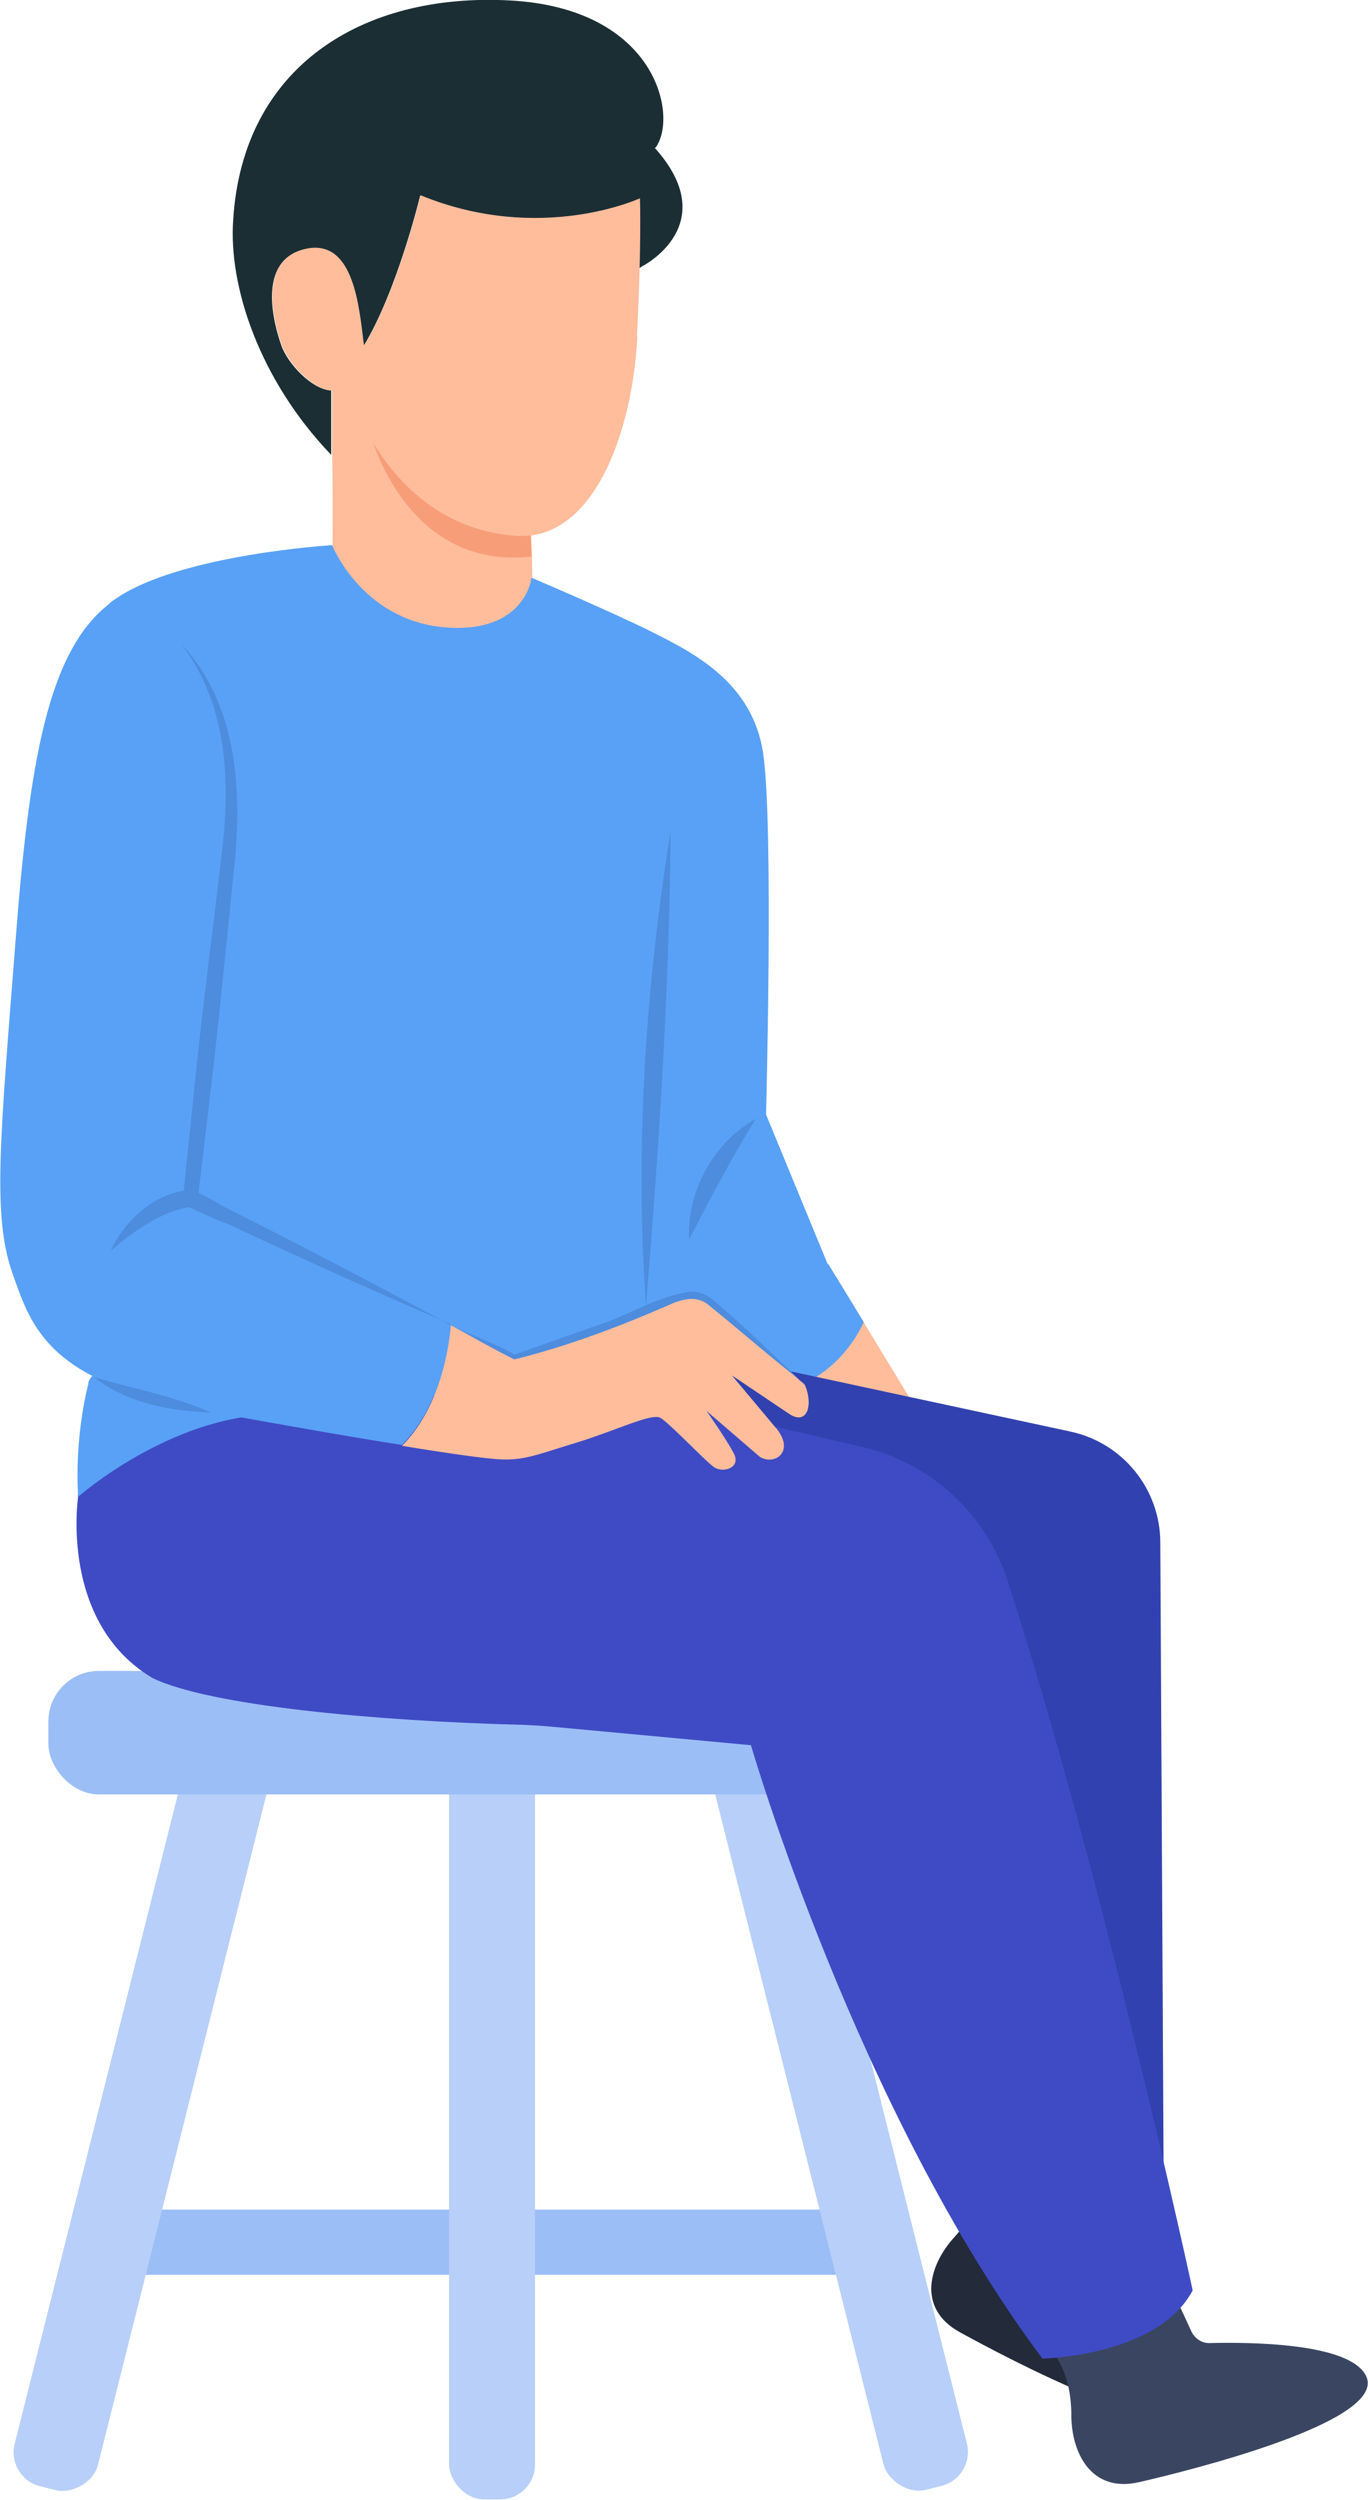 <?xml version="1.0" encoding="UTF-8"?>
<svg id="Calque_2" data-name="Calque 2" xmlns="http://www.w3.org/2000/svg" viewBox="0 0 31.68 57.87">
  <defs>
    <style>
      .cls-1 {
        fill: #f79d78;
      }

      .cls-1, .cls-2, .cls-3, .cls-4, .cls-5, .cls-6, .cls-7, .cls-8, .cls-9, .cls-10, .cls-11 {
        stroke-width: 0px;
      }

      .cls-2 {
        fill: #4e8cdd;
      }

      .cls-3 {
        fill: #3141af;
      }

      .cls-4 {
        fill: #3a4561;
      }

      .cls-5 {
        fill: #232a3a;
      }

      .cls-6 {
        fill: #9cbef7;
      }

      .cls-7 {
        fill: #ffbd9c;
      }

      .cls-8 {
        fill: #3f4bc4;
      }

      .cls-9 {
        fill: #58a1f6;
      }

      .cls-10 {
        fill: #b8cff9;
      }

      .cls-11 {
        fill: #1b2e34;
      }
    </style>
  </defs>
  <g id="Layer_1" data-name="Layer 1">
    <g>
      <g>
        <rect class="cls-6" x="2.14" y="51.15" width="18" height="1.51"/>
        <rect class="cls-10" x="10.4" y="40.08" width="1.99" height="17.78" rx=".81" ry=".81"/>
        <rect class="cls-10" x="-5.62" y="47.98" width="17.78" height="1.99" rx=".81" ry=".81" transform="translate(-45.02 40.21) rotate(-75.89)"/>
        <rect class="cls-10" x="18.46" y="40.08" width="1.99" height="17.78" rx=".81" ry=".81" transform="translate(-11.35 6.22) rotate(-14.11)"/>
        <rect class="cls-6" x="1.12" y="38.68" width="18.13" height="2.86" rx="1.17" ry="1.17"/>
      </g>
      <g>
        <polygon class="cls-7" points="19.18 29.26 21.15 32.5 18.92 32.52 17.15 31.8 16.68 31.14 19.18 29.26"/>
        <path class="cls-9" d="m20,30.6l-.82-1.34-2.48,1.85s-.01.02-.02.03l.47.66.98.4s.02,0,.03,0c1.17-.32,1.69-1.26,1.84-1.59Z"/>
        <path class="cls-5" d="m25.77,51.24l-.3.96c-.06.18,0,.37.14.49.65.55,2.4,2.13,2.18,2.97-.3,1.16-4.54-1.11-5.56-1.67-1.02-.56-.7-1.58-.13-2.2.66-.73.65-1.34.65-1.34l3.01.79Z"/>
        <path class="cls-4" d="m27.17,53.06l.42.91c.08.17.25.28.43.27.85-.02,3.21-.02,3.61.75.55,1.06-4.12,2.21-5.25,2.47-1.13.26-1.57-.71-1.57-1.55,0-.98-.41-1.43-.41-1.43l2.77-1.43Z"/>
        <path class="cls-3" d="m15.12,31.06l9.67,2.08c1.21.26,2.08,1.33,2.08,2.57l.08,15.21-5.01-15.37-.11-.39-1.6-.03-5.11-4.06Z"/>
        <path class="cls-8" d="m1.81,34.64s-.45,2.92,1.73,4.21c1.32.63,5.08.99,8.6,1.08.21.01.41.02.62.04l4.63.43s2.46,8.47,6.75,14.2c0,0,2.67-.05,3.48-1.58,0,0-2.03-9.42-4.28-16.41-.5-1.57-1.79-2.75-3.39-3.12l-4.93-1.14-9.93-.14s-3.01.57-3.29,2.43Z"/>
        <path class="cls-7" d="m12.34,14.19s-1.28,1.14-4.65,0c.03-3.09,0-3.66,0-3.66v-1.48l.14-.71,2.81,1.26,1.66,2.79v.02s.02.47.02.47l.02,1.31Z"/>
        <path class="cls-11" d="m15.18,3.42c.53-.71.04-3.23-3.38-3.41-3.41-.18-6.18,1.53-6.4,5.08-.11,1.53.6,3.7,2.27,5.44v-1.49c-.47-.03-1.01-.64-1.15-1.03-.18-.5-.59-1.99.55-2.24,1.14-.25,1.24,1.42,1.35,2.24.78-1.28,1.31-3.48,1.31-3.48,2.77,1.14,5.08.07,5.08.07,0,0,.02.55-.01,1.61l.08-.05s1.88-.96.28-2.74Z"/>
        <path class="cls-7" d="m14.76,7.8c-.1,1.92-.8,4.15-2.23,4.55-.16.04-.33.07-.51.06-1.75-.1-2.79-1.2-3.37-2.14,0,0,0-.01,0-.02-.44-.71-.61-1.32-.61-1.32-.49.43-1.33-.43-1.51-.93-.18-.5-.59-1.99.55-2.24,1.14-.25,1.24,1.42,1.35,2.24.78-1.28,1.31-3.48,1.31-3.48,2.78,1.14,5.08.07,5.08.07,0,0,.04,1.07-.07,3.2Z"/>
        <path class="cls-9" d="m12.31,13.37s-.14,1.32-2.04,1.15c-1.9-.18-2.58-1.9-2.58-1.9,0,0-3.47.21-4.98,1.22-.06.04-.12.08-.18.13,0,0-.44,10.23-.54,10.37s1.67,6.35,1.67,6.35l7.54,1.91,5.49-1.29c1.24-.32,2.18-.9,2.48-2.04l-1.43-3.47s.18-6.77-.07-8.38-1.58-2.29-2.51-2.76c-.93-.47-2.86-1.29-2.86-1.29Z"/>
        <path class="cls-2" d="m15.53,19.24c-.58,3.63-.83,7.32-.57,10.99.3-3.66.54-7.32.57-10.99h0Z"/>
        <path class="cls-9" d="m2.05,32.02s-.33,1.19-.24,2.63c0,0,2.1-1.86,4.53-1.91s-3.87-2.1-4.3-.72Z"/>
        <path class="cls-1" d="m12.32,12.88c-2.51.3-3.47-2.02-3.67-2.61.58.94,1.62,2.04,3.37,2.14.1,0,.18,0,.27-.02v.02s.02.47.02.47Z"/>
        <path class="cls-7" d="m17.98,33.07l-1.03-1.23,1.31.88c.43.3.58-.19.38-.66,0,0-1.41-1.25-1.93-1.7-.52-.45-.66-.5-1.65-.05-.98.45-3.12,1.12-3.12,1.12,0,0-.61-.31-1.5-.75-.06.67-.29,1.94-1.13,2.79,1.16.19,1.91.29,2.22.31.61.04.91-.11,1.84-.39.93-.29,1.72-.68,1.92-.57.2.11,1.03.99,1.24,1.14.21.15.63.02.47-.3-.16-.32-.64-1-.64-1l1.23,1.06c.34.22.82-.11.4-.64Z"/>
        <path class="cls-2" d="m18.63,32.05c-.71-.67-1.38-1.34-2.13-1.97-.13-.1-.31-.19-.49-.18-.82.1-1.51.59-2.29.82,0,0-1.81.64-1.81.64-.27-.19-1.05-.47-1.48-.69.49.27.98.55,1.48.8,1.25-.31,2.49-.78,3.67-1.3.3-.12.59-.16.83.04.74.6,1.47,1.24,2.23,1.83h0Z"/>
        <path class="cls-9" d="m10.42,30.67c-1.66-.82-4.31-2.13-6.01-2.92.36-2.67.86-7.71.86-7.71,0,0,.17-1.46.02-2.74-.27-1.13-.67-1.88-1.09-2.37-.81-.95-1.66-.96-1.66-.96-.06.05-.12.1-.18.15-1.23,1.13-1.68,3.44-2,7.66-.36,4.62-.54,6.37-.07,7.7.31.89.6,1.74,1.9,2.4.34.17.74.33,1.23.47.43.13.92.24,1.49.34,1.83.33,3.3.59,4.4.76.84-.85,1.07-2.12,1.13-2.79Z"/>
        <path class="cls-2" d="m10.42,30.67c-1.96-1.07-3.94-2.09-5.94-3.09,0,0,.1.18.1.18l.31-2.61c.18-1.51.39-3.69.55-5.23.16-1.75.02-3.67-1.24-5.01,1.1,1.45,1.14,3.25.92,4.98-.18,1.54-.46,3.69-.61,5.21l-.27,2.61c0,.08.04.15.1.18,2.01.96,4.04,1.88,6.09,2.76h0Z"/>
        <path class="cls-2" d="m2.55,28.96c.55-.45,1.16-.92,1.87-1.02l-.09-.02c.56.27,1.13.52,1.75.67-.52-.41-1.06-.81-1.66-1.05-.83.07-1.52.69-1.86,1.42h0Z"/>
        <path class="cls-2" d="m2.18,31.88c.76.61,1.76.78,2.71.82-.89-.4-1.79-.54-2.71-.82h0Z"/>
        <path class="cls-2" d="m17.5,25.9c-.97.54-1.6,1.68-1.54,2.79.51-.99.96-1.84,1.54-2.79h0Z"/>
      </g>
    </g>
  </g>
</svg>